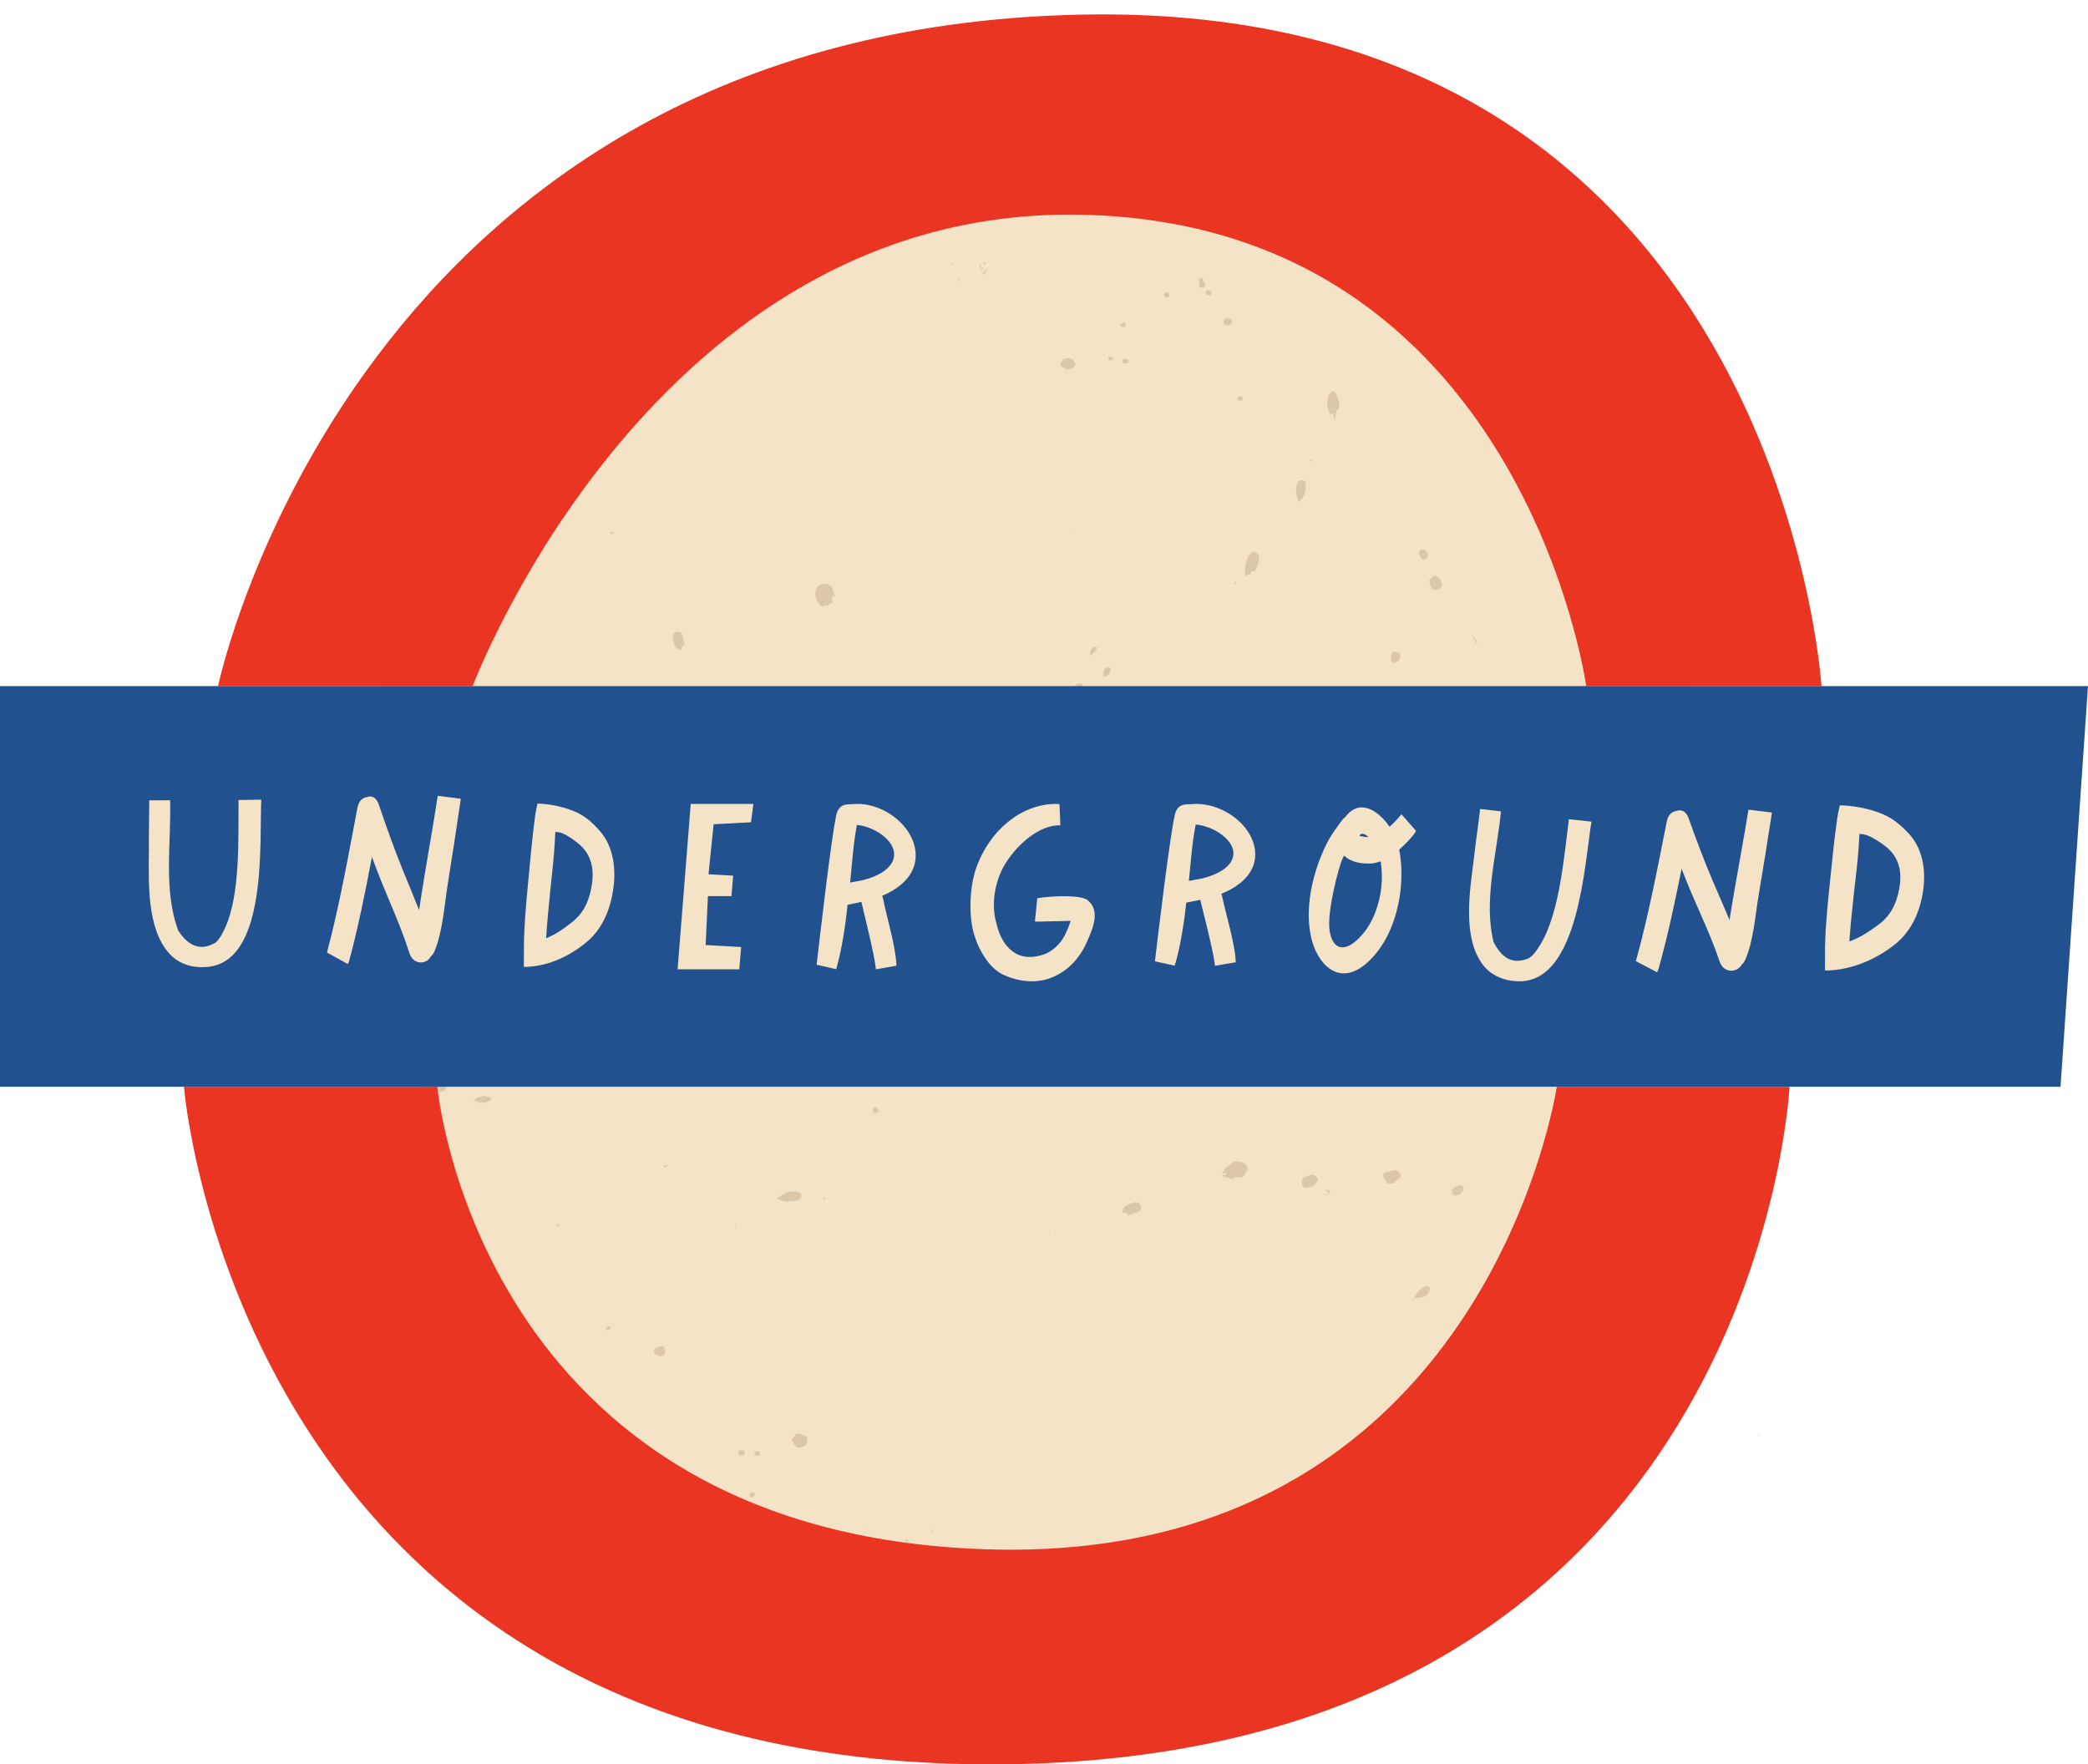 <?xml version="1.0" encoding="UTF-8"?>
<!DOCTYPE svg PUBLIC '-//W3C//DTD SVG 1.0//EN'
          'http://www.w3.org/TR/2001/REC-SVG-20010904/DTD/svg10.dtd'>
<svg height="306.2" preserveAspectRatio="xMidYMid meet" version="1.0" viewBox="0.0 -2.5 362.4 306.2" width="362.4" xmlns="http://www.w3.org/2000/svg" xmlns:xlink="http://www.w3.org/1999/xlink" zoomAndPan="magnify"
><defs
  ><clipPath id="a"
    ><path d="M 0 116 L 362.398 116 L 362.398 187 L 0 187 Z M 0 116"
    /></clipPath
    ><clipPath id="b"
    ><path d="M 31 186 L 311 186 L 311 303.719 L 31 303.719 Z M 31 186"
    /></clipPath
  ></defs
  ><g
  ><g id="change1_1"
    ><path d="M 57.531 135.047 L 88.656 68.602 L 146.258 33.367 L 195.84 27.324 L 245.734 38.398 L 273.109 65.582 L 294.254 119.406 L 288.211 207.535 L 245.734 266.934 L 170.566 284.047 L 97.039 267.941 L 61.691 204.516 L 57.531 135.047" fill="#f4e3c7"
    /></g
    ><g id="change2_1"
    ><path d="M 256.422 109.395 C 256.328 108.715 255.941 108.082 255.379 107.691" fill="#dcc8a8"
    /></g
    ><g id="change2_2"
    ><path d="M 236.188 120.648 C 236.652 120.699 237.137 121.348 236.625 121.762 L 236.129 121.965 C 235.691 121.695 235.609 120.832 236.188 120.648" fill="#dcc8a8"
    /></g
    ><g id="change2_3"
    ><path d="M 234.586 117.352 C 234.695 117.172 234.84 117.277 235.012 117.324 C 235.129 117.562 235.094 118.172 234.711 118.066 C 234.59 117.832 234.398 117.645 234.586 117.352" fill="#dcc8a8"
    /></g
    ><g id="change2_4"
    ><path d="M 241.711 110.633 C 242.438 110.488 243.23 110.637 243.031 111.742 C 242.645 112.301 242.367 112.535 241.781 112.555 C 241.266 112.16 241.316 111.191 241.711 110.633" fill="#dcc8a8"
    /></g
    ><g id="change2_5"
    ><path d="M 186.105 118.125 L 186.055 118.25 C 186.07 117.348 186.191 116.137 187.594 116.066 C 188.203 116.391 187.891 116.805 187.738 117.16 C 187.559 117.883 186.398 117.848 186.262 118.508 C 186.047 118.402 186.406 118.246 186.105 118.125" fill="#dcc8a8"
    /></g
    ><g id="change2_6"
    ><path d="M 191.672 113.699 C 191.934 113.551 192.117 113.238 192.504 113.258 C 193.074 113.68 192.551 114.285 192.383 114.668 C 192.113 114.785 191.801 114.879 191.504 114.977 C 191.434 114.613 191.461 114.117 191.672 113.699" fill="#dcc8a8"
    /></g
    ><g id="change2_7"
    ><path d="M 189.676 109.871 C 189.793 109.793 190 109.801 190.035 109.691 L 190.309 109.777 C 190.496 110.59 189.598 110.824 189.254 111.359 C 189.215 110.98 189.141 110.191 189.676 109.871" fill="#dcc8a8"
    /></g
    ><g id="change2_8"
    ><path d="M 189.91 110.305 C 189.766 110.223 190.109 110.723 189.703 110.648 L 189.91 110.305" fill="#dcc8a8"
    /></g
    ><g id="change2_9"
    ><path d="M 187.719 108.742 L 187.781 108.82 L 187.719 108.742 L 187.512 108.965 C 187.586 108.867 187.504 108.73 187.719 108.742" fill="#dcc8a8"
    /></g
    ><g id="change2_10"
    ><path d="M 186.262 89.754 C 186.324 89.672 186.457 89.68 186.594 89.691 L 186.344 89.902 C 186.398 89.82 186.312 89.785 186.262 89.754" fill="#dcc8a8"
    /></g
    ><g id="change2_11"
    ><path d="M 214.738 66.602 C 214.902 66.281 215.152 66.203 215.484 66.223 C 215.789 66.555 215.805 66.676 215.586 67.051 C 215.234 66.91 214.676 67.199 214.738 66.602" fill="#dcc8a8"
    /></g
    ><g id="change2_12"
    ><path d="M 194.871 60.402 C 194.766 60.199 194.789 59.914 195.016 59.719 C 195.316 59.895 195.824 59.762 195.887 60.141 C 195.977 60.688 195.164 60.641 194.871 60.402" fill="#dcc8a8"
    /></g
    ><g id="change2_13"
    ><path d="M 184.004 60.879 C 184.195 60.43 184.348 59.672 185.148 59.707 C 185.934 59.586 186.434 59.82 186.543 60.496 C 187.035 61.059 185.992 61.215 185.914 61.594 C 185.02 61.773 184.605 61.258 184.004 60.879" fill="#dcc8a8"
    /></g
    ><g id="change2_14"
    ><path d="M 192.383 59.891 C 192.355 59.73 192.266 59.574 192.445 59.445 C 192.77 59.395 193.035 59.41 193.262 59.594 C 193.324 59.969 192.586 60.297 192.383 59.891" fill="#dcc8a8"
    /></g
    ><g id="change2_15"
    ><path d="M 212.305 53.535 C 212.395 53.281 212.348 52.984 212.641 52.754 C 213.078 52.926 213.477 52.551 213.824 53.043 C 214.043 53.984 212.758 54.305 212.305 53.535" fill="#dcc8a8"
    /></g
    ><g id="change2_16"
    ><path d="M 122.469 132.996 C 122.559 132.738 122.512 132.441 122.809 132.215 C 123.242 132.387 123.641 132.012 123.988 132.504 C 124.207 133.441 122.922 133.766 122.469 132.996" fill="#dcc8a8"
    /></g
    ><g id="change2_17"
    ><path d="M 214.363 98.25 L 214.566 99.066 L 214.188 98.785 Z M 214.363 98.25" fill="#dcc8a8"
    /></g
    ><g id="change2_18"
    ><path d="M 216.637 94.199 C 216.977 93.73 217.23 93.012 217.949 93.359 C 219.195 94.199 218.102 95.707 217.898 96.539 L 217.879 96.762 C 217.73 96.52 217.41 96.82 217.199 96.574 C 217.383 97.621 216.133 96.848 216.258 97.82 C 215.926 96.539 216.047 95.383 216.637 94.199" fill="#dcc8a8"
    /></g
    ><g id="change2_19"
    ><path d="M 194.445 54.082 C 194.195 53.688 194.855 53.68 195.027 53.48 C 195.434 53.523 195.512 54.02 195.148 54.246 C 194.836 54.355 194.684 54.211 194.445 54.082" fill="#dcc8a8"
    /></g
    ><g id="change2_20"
    ><path d="M 209.273 48.129 C 209.352 47.812 209.766 47.918 210.023 47.867 C 210.301 47.934 210.18 48.324 210.305 48.555 C 209.977 48.973 209.125 48.703 209.273 48.129" fill="#dcc8a8"
    /></g
    ><g id="change2_21"
    ><path d="M 201.938 48.699 C 202.059 48.316 202.559 48.156 202.875 48.336 C 202.867 48.641 203.129 48.941 202.684 49.09 C 202.199 49.359 202.227 48.824 201.938 48.699" fill="#dcc8a8"
    /></g
    ><g id="change2_22"
    ><path d="M 89.488 75.176 C 89.613 74.793 90.113 74.633 90.426 74.809 C 90.422 75.117 90.68 75.418 90.238 75.562 C 89.75 75.836 89.781 75.297 89.488 75.176" fill="#dcc8a8"
    /></g
    ><g id="change2_23"
    ><path d="M 208.082 47.199 C 208.449 46.703 207.488 45.559 208.797 45.723 C 208.645 46.301 209.621 46.84 208.945 47.465 C 208.723 47.383 208.336 47.461 208.082 47.199" fill="#dcc8a8"
    /></g
    ><g id="change2_24"
    ><path d="M 225.586 80.875 C 227.297 80.621 226.406 82.66 226.422 83.387 C 226.133 83.84 225.801 84.277 225.473 84.715 C 224.961 83.562 224.527 81.984 225.586 80.875" fill="#dcc8a8"
    /></g
    ><g id="change2_25"
    ><path d="M 227.762 77.328 L 227.441 77.773 L 227.301 77.344 Z M 227.762 77.328" fill="#dcc8a8"
    /></g
    ><g id="change2_26"
    ><path d="M 230.953 69.414 C 230.238 68.637 230.199 67.117 230.594 66.121 C 230.906 65.715 231.336 65.09 231.812 65.688 C 232.211 66.488 232.609 67.555 232.352 68.535 C 231.637 68.848 231.895 69.723 231.676 70.32 C 231.273 70.223 231.77 68.84 230.953 69.414" fill="#dcc8a8"
    /></g
    ><g id="change2_27"
    ><path d="M 230.867 68.207 L 231.059 68.062 L 231.066 68.191 Z M 230.867 68.207" fill="#dcc8a8"
    /></g
    ><g id="change2_28"
    ><path d="M 116.727 108.004 C 116.887 107.82 116.812 107.496 117.035 107.305 C 117.406 107.141 117.965 106.934 118.391 107.602 L 118.836 109.504 C 118.719 109.602 118.625 109.484 118.48 109.457 L 118.211 110.344 C 116.988 110.285 116.941 108.922 116.727 108.004" fill="#dcc8a8"
    /></g
    ><g id="change2_29"
    ><path d="M 240.25 41.75 L 240.508 42.387 L 240.34 42.207 Z M 240.25 41.75" fill="#dcc8a8"
    /></g
    ><g id="change2_30"
    ><path d="M 166.461 45.926 L 166.324 46.484 L 166.211 45.984 Z M 166.461 45.926" fill="#dcc8a8"
    /></g
    ><g id="change2_31"
    ><path d="M 170.227 44.641 C 169.961 44.383 170.859 44.816 170.656 45.031 L 171.23 44.027 L 170.895 45.254 L 170.227 44.641" fill="#dcc8a8"
    /></g
    ><g id="change2_32"
    ><path d="M 170.324 44.242 C 170 44.266 170.098 43.809 170 43.664 C 170.277 43.379 170.383 43.027 170.863 43.02 C 171.141 43.059 171.008 43.363 171.109 43.508 C 170.879 43.395 170.832 43.191 170.547 43.094 C 170.137 43.414 170.184 43.898 170.289 44.086 C 170.445 44.105 170.477 43.984 170.582 43.902 L 170.832 44.34 L 170.434 44.051 L 170.324 44.242" fill="#dcc8a8"
    /></g
    ><g id="change2_33"
    ><path d="M 164.973 43.039 L 164.875 43.18 L 164.973 43.039 L 165.43 43.484 C 165.488 43.195 165.203 43.152 164.973 43.039" fill="#dcc8a8"
    /></g
    ><g id="change2_34"
    ><path d="M 91.273 131.047 C 91.355 130.297 90.605 129.445 91.633 128.824 C 92.703 128.344 92.539 129.57 93.211 129.844 C 93.477 130.262 92.891 130.625 93.293 131.051 L 93.145 130.988 C 92.805 131.156 91.496 132.098 91.273 131.047" fill="#dcc8a8"
    /></g
    ><g id="change2_35"
    ><path d="M 103.496 130.547 C 102.91 130.258 101.977 129.59 102.137 128.672 C 102.109 128.191 102.238 127.355 102.703 126.906 C 104.227 126.641 104.352 128.391 105.152 129.098 L 104.988 129.016 C 104.406 129.363 104.785 130.016 104.672 130.484 C 104.266 130.344 103.73 130.391 103.496 130.547" fill="#dcc8a8"
    /></g
    ><g id="change2_36"
    ><path d="M 142.871 102.797 C 142.094 102.594 141.504 101.449 141.508 100.512 C 141.488 99.891 141.746 99.293 142.516 98.922 C 143.316 98.59 143.922 99.008 144.391 99.422 C 144.766 99.969 144.445 100.551 145.086 100.902 C 143.57 100.852 145.266 102.566 143.957 102.172 L 143.82 102.734 C 143.664 102.43 143.086 102.469 142.871 102.797" fill="#dcc8a8"
    /></g
    ><g id="change2_37"
    ><path d="M 80.027 157.34 L 79.465 157.539 C 79.668 156.535 77.871 154.883 79.234 153.812 C 80.297 153.07 80.945 154.281 81.656 154.883 C 81.301 155.449 81.934 155.648 82.094 156.09 C 82 156.195 81.887 156.094 81.738 156.074 C 81.973 156.922 81.34 156.508 81.363 157.359 L 81.199 157.273 L 81.105 158.023 C 80.734 157.152 80.18 158.355 80.027 157.34" fill="#dcc8a8"
    /></g
    ><g id="change2_38"
    ><path d="M 105.953 89.75 C 106.074 89.84 106.184 89.941 106.277 89.832 L 106.465 89.758 L 106.582 90.07 L 106.395 90.145 L 106.324 89.961 L 106.012 90.422 L 105.953 89.75" fill="#dcc8a8"
    /></g
    ><g id="change2_39"
    ><path d="M 66.203 198.32 C 65.754 198.508 65.004 198.172 65.281 197.547 L 65.617 197.121 C 66.168 197.133 66.648 197.871 66.203 198.32" fill="#dcc8a8"
    /></g
    ><g id="change2_40"
    ><path d="M 69.242 200.508 C 69.227 200.723 69.043 200.695 68.863 200.738 C 68.645 200.578 68.387 200.008 68.789 199.918 C 69.008 200.07 69.277 200.148 69.242 200.508" fill="#dcc8a8"
    /></g
    ><g id="change2_41"
    ><path d="M 65.707 209.852 C 65.082 210.297 64.273 210.504 63.996 209.426 C 64.133 208.758 64.293 208.422 64.836 208.145 C 65.488 208.273 65.844 209.176 65.707 209.852" fill="#dcc8a8"
    /></g
    ><g id="change2_42"
    ><path d="M 110.973 169.77 L 110.934 169.562 C 111.504 170.758 112.227 172.496 111.137 173.711 C 110.422 173.762 110.395 172.973 110.281 172.391 C 109.945 171.309 110.914 170.391 110.594 169.402 C 110.84 169.359 110.648 169.867 110.973 169.77" fill="#dcc8a8"
    /></g
    ><g id="change2_43"
    ><path d="M 109.363 179.871 C 109.23 180.254 109.262 180.781 108.922 181.027 C 108.172 180.883 108.258 179.742 108.172 179.133 L 108.695 178.102 C 109.023 178.516 109.289 179.176 109.363 179.871" fill="#dcc8a8"
    /></g
    ><g id="change2_44"
    ><path d="M 113.457 183.562 C 113.41 183.75 113.23 183.875 113.266 184.051 L 112.98 184.113 C 112.301 183.148 112.918 182.223 112.875 181.254 C 113.145 181.73 113.711 182.762 113.457 183.562" fill="#dcc8a8"
    /></g
    ><g id="change2_45"
    ><path d="M 112.984 183.137 C 113.156 183.145 112.547 182.703 112.941 182.527 L 112.984 183.137" fill="#dcc8a8"
    /></g
    ><g id="change2_46"
    ><path d="M 115.867 183.785 L 115.762 183.719 L 115.867 183.785 L 115.895 183.336 C 115.895 183.52 116.055 183.656 115.867 183.785" fill="#dcc8a8"
    /></g
    ><g id="change2_47"
    ><path d="M 127.773 209.945 C 127.754 210.086 127.621 210.121 127.484 210.16 L 127.617 209.766 C 127.609 209.902 127.711 209.922 127.773 209.945" fill="#dcc8a8"
    /></g
    ><g id="change2_48"
    ><path d="M 107.301 246.016 C 107.211 246.402 106.977 246.543 106.633 246.59 C 106.246 246.289 106.203 246.164 106.34 245.699 C 106.723 245.781 107.227 245.34 107.301 246.016" fill="#dcc8a8"
    /></g
    ><g id="change2_49"
    ><path d="M 129.121 249.32 C 129.273 249.539 129.312 249.879 129.125 250.145 C 128.777 249.988 128.281 250.223 128.137 249.793 C 127.922 249.172 128.762 249.086 129.121 249.32" fill="#dcc8a8"
    /></g
    ><g id="change2_50"
    ><path d="M 140.172 247.012 C 140.078 247.59 140.105 248.539 139.273 248.617 C 138.492 248.883 137.922 248.672 137.648 247.871 C 137.008 247.266 138.043 246.918 138.031 246.441 C 138.906 246.078 139.457 246.641 140.172 247.012" fill="#dcc8a8"
    /></g
    ><g id="change2_51"
    ><path d="M 131.789 249.516 C 131.852 249.703 131.98 249.875 131.824 250.055 C 131.504 250.164 131.227 250.188 130.953 250.008 C 130.805 249.574 131.488 249.066 131.789 249.516" fill="#dcc8a8"
    /></g
    ><g id="change2_52"
    ><path d="M 112.699 259.945 C 112.66 260.242 112.77 260.559 112.512 260.855 C 112.031 260.738 111.695 261.211 111.238 260.73 C 110.828 259.738 112.082 259.172 112.699 259.945" fill="#dcc8a8"
    /></g
    ><g id="change2_53"
    ><path d="M 96.953 210.625 L 96.422 209.805 L 96.898 209.961 Z M 96.953 210.625" fill="#dcc8a8"
    /></g
    ><g id="change2_54"
    ><path d="M 130.992 256.648 C 131.344 257.074 130.664 257.176 130.527 257.43 C 130.102 257.438 129.906 256.875 130.23 256.559 C 130.527 256.383 130.723 256.535 130.992 256.648" fill="#dcc8a8"
    /></g
    ><g id="change2_55"
    ><path d="M 116.848 265.434 C 116.82 265.797 116.379 265.738 116.117 265.828 C 115.82 265.793 115.879 265.348 115.715 265.113 C 115.977 264.605 116.902 264.781 116.848 265.434" fill="#dcc8a8"
    /></g
    ><g id="change2_56"
    ><path d="M 124.305 263.809 C 124.246 264.254 123.758 264.5 123.402 264.34 C 123.355 264 123.031 263.691 123.465 263.469 C 123.914 263.098 123.98 263.707 124.305 263.809" fill="#dcc8a8"
    /></g
    ><g id="change2_57"
    ><path d="M 118.234 266.297 C 117.941 266.895 119.133 268.027 117.754 268.016 C 117.809 267.363 116.711 266.902 117.301 266.121 C 117.539 266.18 117.93 266.043 118.234 266.297" fill="#dcc8a8"
    /></g
    ><g id="change2_58"
    ><path d="M 92.352 233.312 C 90.73 234.074 91 231.676 90.766 230.914 L 91.27 229.227 C 92.203 230.27 93.051 231.836 92.352 233.312" fill="#dcc8a8"
    /></g
    ><g id="change2_59"
    ><path d="M 91.25 237.648 L 91.438 237.094 L 91.707 237.508 Z M 91.25 237.648" fill="#dcc8a8"
    /></g
    ><g id="change2_60"
    ><path d="M 90.16 246.695 C 91.078 247.324 91.504 248.895 91.355 250.012 C 91.156 250.5 90.828 251.25 90.23 250.734 C 89.625 250 88.957 249 88.969 247.93 C 89.609 247.441 89.129 246.602 89.199 245.934 C 89.633 245.938 89.48 247.484 90.16 246.695" fill="#dcc8a8"
    /></g
    ><g id="change2_61"
    ><path d="M 90.551 247.922 L 90.395 248.113 L 90.352 247.984 Z M 90.551 247.922" fill="#dcc8a8"
    /></g
    ><g id="change2_62"
    ><path d="M 161.688 263.418 L 161.723 262.719 L 161.941 263.324 Z M 161.688 263.418" fill="#dcc8a8"
    /></g
    ><g id="change2_63"
    ><path d="M 157.988 265.25 C 158.316 265.547 157.289 265.086 157.465 264.812 L 157.051 266.066 L 157.176 264.566 L 157.988 265.25" fill="#dcc8a8"
    /></g
    ><g id="change2_64"
    ><path d="M 157.957 265.742 C 158.297 265.691 158.277 266.25 158.406 266.418 C 158.172 266.781 158.129 267.211 157.625 267.258 C 157.324 267.227 157.406 266.852 157.273 266.684 C 157.535 266.805 157.625 267.047 157.941 267.141 C 158.312 266.73 158.172 266.148 158.023 265.93 C 157.859 265.918 157.848 266.062 157.754 266.172 L 157.41 265.664 L 157.883 265.98 L 157.957 265.742" fill="#dcc8a8"
    /></g
    ><g id="change2_65"
    ><path d="M 163.793 266.836 L 163.875 266.66 L 163.793 266.836 L 163.246 266.332 C 163.234 266.684 163.535 266.719 163.793 266.836" fill="#dcc8a8"
    /></g
    ><g id="change2_66"
    ><path d="M 178.547 279.664 C 178.984 280.277 178.754 280.941 178.465 281.609 C 177.82 281.902 176.883 282.137 176.746 281.402 C 176.711 280.738 177.461 278.91 178.547 279.664" fill="#dcc8a8"
    /></g
    ><g id="change2_67"
    ><path d="M 305.617 246.645 L 304.707 246.773 L 305.395 246.586 Z M 305.617 246.645" fill="#dcc8a8"
    /></g
    ><g id="change2_68"
    ><path d="M 248.137 98.184 C 248.258 97.707 248.734 97.828 248.91 97.32 C 249.852 97.641 250.125 98.195 250.273 98.996 C 250.066 99.672 249.465 100.031 248.812 99.871 C 248.328 99.508 248.008 98.742 248.137 98.184" fill="#dcc8a8"
    /></g
    ><g id="change2_69"
    ><path d="M 247 92.875 C 247.504 92.805 247.59 93.395 247.855 93.715 C 247.824 94.215 247.594 94.504 247.164 94.684 C 246.383 94.512 245.75 92.816 247 92.875" fill="#dcc8a8"
    /></g
    ><g id="change2_70"
    ><path d="M 221.445 177.836 L 221.371 177.66 L 221.852 177.453 L 221.93 177.629 L 221.445 177.836" fill="#dcc8a8"
    /></g
    ><g id="change2_71"
    ><path d="M 105.746 227.68 C 105.965 227.691 105.938 227.879 105.98 228.059 C 105.82 228.281 105.254 228.543 105.152 228.141 C 105.309 227.918 105.383 227.648 105.746 227.68" fill="#dcc8a8"
    /></g
    ><g id="change2_72"
    ><path d="M 228.844 176.336 L 229.105 176.922 C 228.344 177.824 227.117 177.547 226.242 177.031 C 226.922 176.859 227.914 175.84 228.844 176.336" fill="#dcc8a8"
    /></g
    ><g id="change2_73"
    ><path d="M 115.137 231.188 C 115.586 231.812 115.793 232.629 114.719 232.906 C 114.047 232.766 113.715 232.605 113.434 232.059 C 113.559 231.406 114.461 231.047 115.137 231.188" fill="#dcc8a8"
    /></g
    ><g id="change2_74"
    ><path d="M 73.246 186.523 L 73.027 186.574 C 74.293 185.941 76.145 185.133 77.469 186.172 C 77.535 186.895 76.695 186.957 76.07 187.098 C 74.922 187.488 73.914 186.555 72.863 186.922 C 72.809 186.68 73.359 186.848 73.246 186.523" fill="#dcc8a8"
    /></g
    ><g id="change2_75"
    ><path d="M 84.07 187.703 C 84.473 187.828 85.035 187.785 85.301 188.121 C 85.152 188.883 83.945 188.816 83.301 188.918 L 82.195 188.43 C 82.633 188.074 83.332 187.793 84.07 187.703" fill="#dcc8a8"
    /></g
    ><g id="change2_76"
    ><path d="M 87.953 183.465 C 88.148 183.504 88.281 183.684 88.469 183.641 L 88.535 183.926 C 87.52 184.648 86.539 184.062 85.508 184.137 C 86.016 183.852 87.098 183.238 87.953 183.465" fill="#dcc8a8"
    /></g
    ><g id="change2_77"
    ><path d="M 87.5 183.961 C 87.508 183.781 87.047 184.418 86.855 184.027 L 87.5 183.961" fill="#dcc8a8"
    /></g
    ><g id="change2_78"
    ><path d="M 88.176 181.02 L 88.105 181.133 L 88.176 181.02 L 87.695 181.008 C 87.895 181.004 88.035 180.836 88.176 181.02" fill="#dcc8a8"
    /></g
    ><g id="change2_79"
    ><path d="M 115.676 168.668 C 115.816 168.684 115.855 168.82 115.891 168.961 L 115.488 168.824 C 115.629 168.836 115.648 168.73 115.676 168.668" fill="#dcc8a8"
    /></g
    ><g id="change2_80"
    ><path d="M 151.91 189.656 C 152.301 189.758 152.438 189.996 152.48 190.344 C 152.176 190.723 152.051 190.762 151.586 190.617 C 151.672 190.23 151.234 189.719 151.91 189.656" fill="#dcc8a8"
    /></g
    ><g id="change2_81"
    ><path d="M 155.383 167.777 C 155.598 167.625 155.934 167.594 156.195 167.785 C 156.039 168.133 156.273 168.633 155.844 168.773 C 155.23 168.973 155.152 168.129 155.383 167.777" fill="#dcc8a8"
    /></g
    ><g id="change2_82"
    ><path d="M 153.137 156.652 C 153.703 156.754 154.637 156.746 154.711 157.582 C 154.973 158.371 154.766 158.938 153.977 159.195 C 153.379 159.824 153.035 158.781 152.57 158.785 C 152.215 157.898 152.77 157.359 153.137 156.652" fill="#dcc8a8"
    /></g
    ><g id="change2_83"
    ><path d="M 155.586 165.102 C 155.77 165.043 155.938 164.918 156.117 165.074 C 156.223 165.402 156.242 165.68 156.07 165.949 C 155.641 166.094 155.141 165.395 155.586 165.102" fill="#dcc8a8"
    /></g
    ><g id="change2_84"
    ><path d="M 165.867 184.43 C 166.16 184.473 166.48 184.367 166.777 184.633 C 166.652 185.113 167.125 185.457 166.645 185.906 C 165.652 186.305 165.094 185.039 165.867 184.43" fill="#dcc8a8"
    /></g
    ><g id="change2_85"
    ><path d="M 116.008 199.742 L 115.16 200.266 L 115.324 199.789 Z M 116.008 199.742" fill="#dcc8a8"
    /></g
    ><g id="change2_86"
    ><path d="M 162.629 166.023 C 163.043 165.672 163.145 166.359 163.395 166.492 C 163.402 166.926 162.852 167.117 162.539 166.793 C 162.371 166.492 162.516 166.297 162.629 166.023" fill="#dcc8a8"
    /></g
    ><g id="change2_87"
    ><path d="M 171.316 180.309 C 171.672 180.336 171.617 180.781 171.707 181.043 C 171.672 181.34 171.23 181.281 171.004 181.445 C 170.496 181.176 170.672 180.25 171.316 180.309" fill="#dcc8a8"
    /></g
    ><g id="change2_88"
    ><path d="M 169.68 172.805 C 170.121 172.867 170.363 173.359 170.211 173.715 C 169.871 173.762 169.574 174.082 169.352 173.648 C 168.984 173.191 169.586 173.129 169.68 172.805" fill="#dcc8a8"
    /></g
    ><g id="change2_89"
    ><path d="M 172.164 178.922 C 172.754 179.219 173.871 178.031 173.863 179.414 C 173.219 179.355 172.766 180.457 171.992 179.859 C 172.051 179.617 171.914 179.223 172.164 178.922" fill="#dcc8a8"
    /></g
    ><g id="change2_90"
    ><path d="M 138.938 204.531 C 139.688 206.176 137.273 205.867 136.496 206.09 L 134.809 205.578 C 135.871 204.629 137.461 203.812 138.938 204.531" fill="#dcc8a8"
    /></g
    ><g id="change2_91"
    ><path d="M 143.297 205.699 L 142.742 205.508 L 143.16 205.238 Z M 143.297 205.699" fill="#dcc8a8"
    /></g
    ><g id="change2_92"
    ><path d="M 197.031 206.109 C 197.242 206.25 197.562 206.129 197.789 206.34 C 198.004 206.699 198.285 207.254 197.656 207.781 L 195.77 208.488 C 195.656 208.383 195.766 208.27 195.773 208.117 L 194.832 207.953 C 194.73 206.676 196.125 206.449 197.031 206.109" fill="#dcc8a8"
    /></g
    ><g id="change2_93"
    ><path d="M 182.566 211.32 L 181.957 211.676 L 182.113 211.477 Z M 182.566 211.32" fill="#dcc8a8"
    /></g
    ><g id="change2_94"
    ><path d="M 212.691 201.512 L 212.824 201.117 C 212.574 200.934 212.398 201.219 212.168 201.238 C 212.438 200.164 213.375 199.855 214.219 199.035 C 214.965 199.152 215.855 198.996 216.371 199.828 C 216.844 200.539 216.121 200.969 215.938 201.527 C 215.367 202.164 214.246 201.445 213.707 202.281 L 213.746 202.062 L 212.008 201.574 C 212.234 201.555 212.473 201.258 212.691 201.512" fill="#dcc8a8"
    /></g
    ><g id="change2_95"
    ><path d="M 168.703 135.379 L 168.043 135.336 L 168.609 135.125 Z M 168.703 135.379" fill="#dcc8a8"
    /></g
    ><g id="change2_96"
    ><path d="M 170.551 139.094 C 170.82 138.77 170.41 139.789 170.148 139.617 L 171.352 140.039 L 169.922 139.902 L 170.551 139.094" fill="#dcc8a8"
    /></g
    ><g id="change2_97"
    ><path d="M 171.016 139.129 C 170.957 138.789 171.488 138.812 171.645 138.684 C 171.996 138.926 172.402 138.973 172.461 139.473 C 172.445 139.773 172.086 139.688 171.93 139.82 C 172.035 139.559 172.262 139.473 172.344 139.156 C 171.941 138.781 171.395 138.918 171.191 139.062 C 171.184 139.227 171.32 139.238 171.43 139.336 L 170.953 139.676 L 171.242 139.207 L 171.016 139.129" fill="#dcc8a8"
    /></g
    ><g id="change2_98"
    ><path d="M 171.859 133.32 L 171.691 133.234 L 171.859 133.32 L 171.406 133.855 C 171.738 133.871 171.758 133.574 171.859 133.32" fill="#dcc8a8"
    /></g
    ><g id="change2_99"
    ><path d="M 199.09 177.906 C 200.715 177.598 201.965 175.383 203.957 176.168 C 204.684 176.836 204.152 177.891 203.527 178.145 C 202.129 178.902 200.652 178.031 199.207 178.199 L 199.09 177.906" fill="#dcc8a8"
    /></g
    ><g id="change2_100"
    ><path d="M 226.258 201.859 C 227 201.605 227.836 201.047 228.492 201.727 C 229.18 202.488 228.266 202.734 228.109 203.227 C 227.582 203.66 226.922 203.527 226.332 203.707 C 226.281 203.449 226.285 203.172 225.984 203.297 C 226.055 202.5 225.75 202.629 226.258 201.859" fill="#dcc8a8"
    /></g
    ><g id="change2_101"
    ><path d="M 195.906 153.797 C 196.488 153.633 197.285 153.594 197.695 154.055 C 198.008 154.691 197.758 155.133 197.312 155.375 C 196.609 155.656 195.836 156.039 195.188 155.609 C 194.633 154.652 195.562 154.414 195.906 153.797" fill="#dcc8a8"
    /></g
    ><g id="change2_102"
    ><path d="M 230.512 204.719 C 230.824 204.168 229.941 204.25 230.105 204.051 C 230.258 203.844 230.609 204.117 230.691 204.148 L 230.922 204.266 C 230.797 204.797 230.016 205.129 229.539 204.855 C 229.797 204.75 230.18 205.059 230.512 204.719" fill="#dcc8a8"
    /></g
    ><g id="change2_103"
    ><path d="M 182.945 118.812 C 183.48 118.383 184.098 118.637 184.715 118.918 C 185.023 119.555 185.312 120.488 184.656 120.613 C 184.055 120.637 182.324 119.883 182.945 118.812" fill="#dcc8a8"
    /></g
    ><g id="change2_104"
    ><path d="M 205.047 160.711 C 205.074 161.043 205.387 161.121 205.582 161.328 L 205.504 161.145 L 205.738 161.043 L 205.816 161.227 C 205.652 161.23 205.648 161.359 205.629 161.441 C 206.086 161.734 206.559 161.68 206.52 161.062 C 205.324 161.371 205.973 159.902 205.219 159.805 C 205.844 159.328 207.23 158.312 208.133 159.531 C 208.293 160.027 208.043 160.617 207.824 160.992 C 207.254 161.102 206.676 161.695 206.164 162.047 C 206.258 162.008 206.418 162.008 206.438 161.797 L 206.363 161.617 L 205.426 161.883 C 205.488 161.645 205.059 161.41 205.316 161.082 L 204.535 161.07 C 204.695 160.93 205.051 160.988 205.047 160.711" fill="#dcc8a8"
    /></g
    ><g id="change2_105"
    ><path d="M 247.688 220.699 C 248.508 220.828 248.086 221.719 247.848 222.047 C 247.113 223.086 245.609 222.281 245.059 223.32 C 245.691 222.316 246.371 220.883 247.688 220.699" fill="#dcc8a8"
    /></g
    ><g id="change2_106"
    ><path d="M 206.031 160.57 C 206.27 160.469 205.922 160.965 205.871 160.844 L 205.797 160.672 L 206.031 160.57" fill="#dcc8a8"
    /></g
    ><g id="change2_107"
    ><path d="M 206.277 159.84 C 206.426 160.055 206.754 160.191 207.004 160.363 L 206.934 160.746 C 207.098 160.738 207.133 160.941 207.207 161.117 L 206.484 160.723 C 206.477 160.309 206.777 160.109 206.277 159.84 L 206.219 160.348 C 206.074 160.141 206.234 160.004 206.277 159.84" fill="#dcc8a8"
    /></g
    ><g id="change2_108"
    ><path d="M 240.535 200.949 C 241.328 200.945 242.156 200.078 242.922 201.07 C 243.535 202.125 242.223 202.094 242.004 202.824 C 241.59 203.148 241.152 202.586 240.75 203.055 L 240.801 202.887 C 240.59 202.555 239.469 201.305 240.535 200.949" fill="#dcc8a8"
    /></g
    ><g id="change2_109"
    ><path d="M 201.824 136.258 C 202.359 135.539 203.031 135.254 203.879 135.383 C 204.055 135.652 204.547 135.801 204.328 136.16 C 204.137 137.289 202.871 137.066 202.094 137.113 C 202.445 136.832 201.789 136.547 201.824 136.258" fill="#dcc8a8"
    /></g
    ><g id="change2_110"
    ><path d="M 202.891 136.285 L 202.23 136.566 L 202.18 136.453 Z M 202.891 136.285" fill="#dcc8a8"
    /></g
    ><g id="change2_111"
    ><path d="M 252.367 204.68 C 251.723 204.926 252.273 204.086 251.938 204.043 C 252.387 203.668 253.133 202.879 253.879 203.379 C 254.398 204.195 253.645 204.203 253.488 204.781 L 252.23 205.043 L 252.367 204.68" fill="#dcc8a8"
    /></g
    ><g id="change2_112"
    ><path d="M 252.539 204.391 L 253.156 204.09 L 252.988 204.672 L 253.031 204.5 L 252.289 204.516 L 252.402 204.098 L 252.539 204.391" fill="#dcc8a8"
    /></g
    ><g id="change2_113"
    ><path d="M 223.25 147.719 L 223.332 147.551 L 223.383 147.66 L 223.699 147.516 L 223.75 147.84 L 223.016 147.695 C 223.082 147.73 223.184 147.824 223.25 147.719" fill="#dcc8a8"
    /></g
    ><g id="change2_114"
    ><path d="M 225.902 146.305 C 226.191 146.801 225.594 147.168 225.516 147.348 L 224.211 147.77 L 224.336 147.203 C 224.469 148.07 225.125 147.461 225.289 147.461 C 225.219 147.199 225.406 146.902 225.184 146.656 C 224.438 146.012 224.109 146.965 223.797 147.121 L 223.824 146.953 L 222.977 147.141 C 223.785 146.492 224.727 145.363 225.902 146.305" fill="#dcc8a8"
    /></g
    ><g id="change2_115"
    ><path d="M 249.84 149.984 C 249.926 149.867 250.102 149.926 250.191 149.957 L 250.422 150.387 L 249.887 150.355 C 249.875 150.195 249.965 150.078 249.84 149.984" fill="#dcc8a8"
    /></g
    ><g id="change2_116"
    ><path d="M 263.062 138.926 L 263.176 138.859 L 263.414 139.273 C 263.215 139.461 262.848 139.219 263.062 138.926" fill="#dcc8a8"
    /></g
    ><g id="change3_1"
    ><path d="M 37.848 116.582 C 37.848 116.582 61.582 2.672 187.594 0.039 C 308.688 -2.488 316.145 116.582 316.145 116.582 L 275.312 116.582 C 275.312 116.582 264.23 36.488 187.879 34.77 C 113.336 33.094 82.035 116.582 82.035 116.582 L 37.848 116.582" fill="#e93521"
    /></g
    ><g clip-path="url(#a)" id="change4_1"
    ><path d="M 0 116.582 L 0 186.117 L 357.633 186.117 L 362.398 116.582 L 0 116.582" fill="#22518f"
    /></g
    ><g clip-path="url(#b)" id="change3_2"
    ><path d="M 31.926 186.117 C 31.926 186.117 41.238 303.684 171.867 303.719 C 304.969 303.758 310.59 186.117 310.59 186.117 L 270.199 186.117 C 270.199 186.117 257.98 269.133 171.258 266.395 C 82.93 263.605 75.902 186.117 75.902 186.117 L 31.926 186.117" fill="#e93521"
    /></g
    ><g id="change1_2"
    ><path d="M 41.402 136.348 C 41.336 142.758 41.77 152.785 39.012 158.656 C 38.613 159.496 38.137 160.492 37.371 161.129 C 35.891 161.922 33.477 162.828 30.977 159.086 C 28.305 152.145 29.734 143.695 29.527 136.391 L 25.895 136.406 C 25.91 139.477 25.812 141.922 25.844 144.996 C 25.801 150.738 25.465 158.547 29.32 162.922 C 31.113 164.961 33.75 165.625 36.363 165.273 C 46.43 163.918 45.023 143.656 45.344 136.289 L 41.402 136.348" fill="#f4e3c7"
    /></g
    ><g id="change1_3"
    ><path d="M 102.691 151.238 C 102.227 154.035 101.234 156.031 99.23 157.59 C 97.828 158.684 96.371 159.75 94.785 160.324 C 94.973 157.477 95.258 154.574 95.535 151.793 C 95.734 149.785 95.977 147.789 96.141 145.773 C 96.25 144.488 96.324 143.164 96.383 141.867 C 96.801 141.902 97.219 141.961 97.613 142.125 C 98.621 142.547 99.805 143.383 100.668 144.152 C 102.652 145.91 103.172 148.363 102.691 151.238 Z M 104.223 141.859 C 103.016 140.441 101.699 139.242 100.137 138.52 C 96.801 136.969 93.289 136.969 93.289 136.969 C 93.289 136.969 92.988 138.246 92.859 139.23 C 92.352 143.059 92.031 146.871 91.656 150.734 C 91.273 154.707 90.887 159.039 90.93 163.031 C 90.941 164.227 90.926 165.316 90.926 165.316 C 95.242 165.316 99.25 163.211 101.98 160.859 C 104.555 158.637 105.949 155.383 106.461 151.652 C 106.949 148.105 106.402 144.414 104.223 141.859" fill="#f4e3c7"
    /></g
    ><g id="change1_4"
    ><path d="M 329.648 151.699 C 329.133 154.527 328.051 156.547 325.852 158.121 C 324.316 159.23 322.719 160.309 320.98 160.887 C 321.184 158.008 321.496 155.07 321.801 152.262 C 322.02 150.227 322.285 148.207 322.465 146.172 C 322.586 144.867 322.664 143.531 322.73 142.219 C 323.191 142.254 323.645 142.312 324.078 142.48 C 325.184 142.906 326.48 143.754 327.43 144.531 C 329.602 146.309 330.172 148.793 329.648 151.699 Z M 331.324 142.211 C 330 140.777 328.559 139.562 326.844 138.828 C 323.191 137.266 319.336 137.266 319.336 137.266 C 319.336 137.266 319.012 138.559 318.871 139.555 C 318.309 143.426 317.961 147.281 317.551 151.191 C 317.129 155.203 316.703 159.59 316.754 163.629 C 316.766 164.84 316.75 165.938 316.75 165.938 C 321.48 165.938 325.871 163.809 328.863 161.43 C 331.688 159.184 333.219 155.891 333.777 152.117 C 334.312 148.527 333.715 144.797 331.324 142.211" fill="#f4e3c7"
    /></g
    ><g id="change1_5"
    ><path d="M 154.527 147.645 C 153.559 148.949 151.664 149.734 150.094 150.172 C 149.254 150.406 148.383 150.496 147.555 150.668 C 147.902 147.332 148.09 143.984 148.727 140.684 C 152.125 140.922 156.977 144.363 154.527 147.645 Z M 147.887 137.078 C 147.355 137.141 145.629 136.766 145.148 138.953 C 144.277 142.93 142.344 159.664 141.738 164.938 L 145.125 165.711 C 146.102 162.508 146.812 157.551 147.105 154.535 C 147.438 154.488 149.344 154.062 149.508 154.031 C 149.508 154.172 151.727 162.883 152.004 165.52 C 152.012 165.594 152.023 165.664 152.035 165.734 L 155.586 165.102 C 155.512 161.914 153.848 156.477 153.27 153.461 C 153.234 153.277 153.176 153.113 153.105 152.973 C 153.723 152.715 154.332 152.422 154.898 152.082 C 157.039 150.809 158.688 148.977 158.902 146.539 C 159.363 141.305 153.363 136.48 147.887 137.078" fill="#f4e3c7"
    /></g
    ><g id="change1_6"
    ><path d="M 213.406 147.418 C 212.426 148.695 210.508 149.465 208.914 149.895 C 208.066 150.121 207.184 150.211 206.344 150.379 C 206.695 147.113 206.887 143.836 207.531 140.605 C 210.973 140.836 215.887 144.207 213.406 147.418 Z M 206.684 137.078 C 206.141 137.137 204.395 136.77 203.906 138.91 C 203.023 142.801 201.062 159.18 200.453 164.344 L 203.883 165.098 C 204.871 161.969 205.594 157.117 205.887 154.16 C 206.223 154.113 208.156 153.699 208.32 153.672 C 208.32 153.805 210.566 162.332 210.852 164.914 C 210.859 164.988 210.871 165.055 210.883 165.121 L 214.477 164.508 C 214.406 161.383 212.719 156.062 212.133 153.109 C 212.098 152.93 212.039 152.77 211.965 152.633 C 212.594 152.379 213.211 152.094 213.781 151.762 C 215.953 150.516 217.621 148.719 217.84 146.336 C 218.305 141.211 212.227 136.492 206.684 137.078" fill="#f4e3c7"
    /></g
    ><g id="change1_7"
    ><path d="M 238.781 155.629 C 237.961 157.898 236.66 159.773 235.055 161.043 C 232.953 162.699 231.223 162.008 230.77 158.996 C 230.27 155.703 232.414 147.742 233.02 146.5 C 233.105 146.324 233.195 146.156 233.289 145.992 C 234.508 147.23 236.508 147.422 237.855 147.371 C 238.445 147.348 239.039 147.207 239.637 146.98 C 239.684 147.324 239.723 147.695 239.762 148.086 C 240.023 150.699 239.637 153.266 238.781 155.629 Z M 236.141 142.301 C 236.578 142.066 237.082 142.359 237.535 142.793 C 237.039 142.785 236.527 142.703 236.055 142.59 C 236.016 142.582 235.98 142.57 235.938 142.559 C 236.027 142.43 236.102 142.32 236.141 142.301 Z M 243.254 138.836 C 243.172 138.906 243.094 138.984 243.016 139.078 C 242.535 139.676 241.883 140.363 241.18 140.984 C 239.801 138.965 237.773 137.371 235.883 137.664 C 235.004 137.801 234.129 138.438 233.453 139.348 C 233.281 139.461 233.113 139.609 232.953 139.824 C 232.004 141.098 231.055 142.383 230.285 143.883 C 229.398 145.598 226.07 152.848 227.504 159.895 C 228.133 163.016 229.973 165.871 232.473 166.363 C 235.133 166.883 237.707 164.582 239.5 162.086 C 241.219 159.695 242.336 156.609 242.895 153.367 C 243.312 150.938 243.406 147.645 242.848 144.961 C 243.789 144.152 244.652 143.227 245.387 142.32 C 245.551 142.121 245.672 141.91 245.754 141.688 L 245.754 141.684 L 243.254 138.836" fill="#f4e3c7"
    /></g
    ><g id="change1_8"
    ><path d="M 119.887 137.031 L 130.762 137.031 L 130.344 140.211 L 123.859 140.555 L 122.973 149.234 L 127.258 149.48 L 126.945 153.031 L 122.867 153.031 L 122.477 161.52 L 128.637 161.863 L 128.305 165.734 L 117.605 165.734 L 119.887 137.031" fill="#f4e3c7"
    /></g
    ><g id="change1_9"
    ><path d="M 79.969 136.125 C 79.965 136.223 79.953 136.324 79.938 136.426 C 79.25 141.156 78.48 146.199 77.719 150.91 C 77.105 154.727 76.859 159.055 75.438 162.539 C 75.27 162.953 75.051 163.262 74.805 163.465 C 74.035 164.93 71.727 165.07 71.027 162.836 C 69.695 158.613 67.82 154.492 66.168 150.438 C 65.602 149.035 65.074 147.637 64.559 146.234 C 63.414 152.238 62.203 158.262 60.66 164.07 C 60.582 164.355 60.484 164.602 60.363 164.812 L 56.754 162.82 C 56.762 162.785 56.77 162.746 56.781 162.711 C 58.938 154.574 60.457 146.023 62.039 137.68 C 62.262 136.523 62.914 135.961 63.621 135.867 C 64.406 135.531 65.281 135.797 65.719 137.07 C 67.078 141.039 68.43 144.887 70.008 148.742 C 70.914 150.949 71.852 153.18 72.738 155.438 C 72.777 155.031 73.52 150.473 73.848 148.473 C 74.547 144.246 75.336 139.855 75.973 135.617 L 79.969 136.125" fill="#f4e3c7"
    /></g
    ><g id="change1_10"
    ><path d="M 307.531 138.516 C 307.527 138.609 307.516 138.711 307.5 138.809 C 306.801 143.379 306.02 148.254 305.246 152.805 C 304.621 156.492 304.367 160.676 302.926 164.043 C 302.754 164.441 302.531 164.738 302.281 164.938 C 301.5 166.352 299.152 166.488 298.441 164.328 C 297.086 160.25 295.18 156.266 293.504 152.348 C 292.926 150.992 292.391 149.645 291.867 148.285 C 290.699 154.09 289.469 159.906 287.902 165.523 C 287.824 165.797 287.723 166.035 287.598 166.238 L 283.93 164.316 C 283.938 164.281 283.945 164.242 283.957 164.207 C 286.148 156.344 287.691 148.086 289.305 140.02 C 289.531 138.902 290.191 138.359 290.914 138.27 C 291.711 137.941 292.598 138.199 293.047 139.434 C 294.426 143.266 295.801 146.984 297.406 150.711 C 298.324 152.844 299.277 155 300.18 157.18 C 300.219 156.785 300.973 152.383 301.309 150.449 C 302.02 146.367 302.82 142.121 303.469 138.027 L 307.531 138.516" fill="#f4e3c7"
    /></g
    ><g id="change1_11"
    ><path d="M 272.301 139.688 C 271.473 146.043 270.711 156.055 267.273 161.555 C 266.777 162.34 266.188 163.277 265.348 163.812 C 263.781 164.426 261.281 165.039 259.246 161.023 C 257.414 153.816 259.84 145.598 260.508 138.316 L 256.895 137.902 C 256.547 140.949 256.156 143.367 255.824 146.426 C 255.098 152.121 253.836 159.832 257.141 164.633 C 258.68 166.871 261.219 167.848 263.855 167.809 C 274.008 167.66 275.023 147.379 276.223 140.098 L 272.301 139.688" fill="#f4e3c7"
    /></g
    ><g id="change1_12"
    ><path d="M 188.762 160.727 C 187.52 163.59 185.723 165.664 183.059 166.941 C 180.195 168.312 176.832 167.941 174.094 166.652 C 171.598 165.473 169.77 162.219 168.988 159.398 C 168.094 156.16 168.324 151.402 169.379 148.309 C 171.656 141.641 177.203 137.141 183.043 137.027 C 183.348 137.023 183.629 137.035 183.883 137.07 L 184.043 140.746 C 180.523 140.602 176.797 143.855 174.684 147.086 C 172.863 149.859 171.988 153.832 172.816 157.273 C 173.234 159.027 173.867 161.266 175.859 162.695 C 177.605 163.949 179.637 163.656 181.066 163.188 C 182.539 162.703 183.891 161.484 184.68 160.059 C 185.008 159.465 185.27 158.82 185.531 158.188 C 185.562 158.113 185.801 157.41 185.828 157.324 C 185.828 157.324 181.703 157.426 180.086 157.453 C 179.926 157.457 179.773 157.445 179.629 157.422 L 180.031 153.395 C 182.129 153.023 187.504 152.715 188.781 153.738 C 190.996 155.516 189.703 158.574 188.762 160.727" fill="#f4e3c7"
    /></g
  ></g
></svg
>

